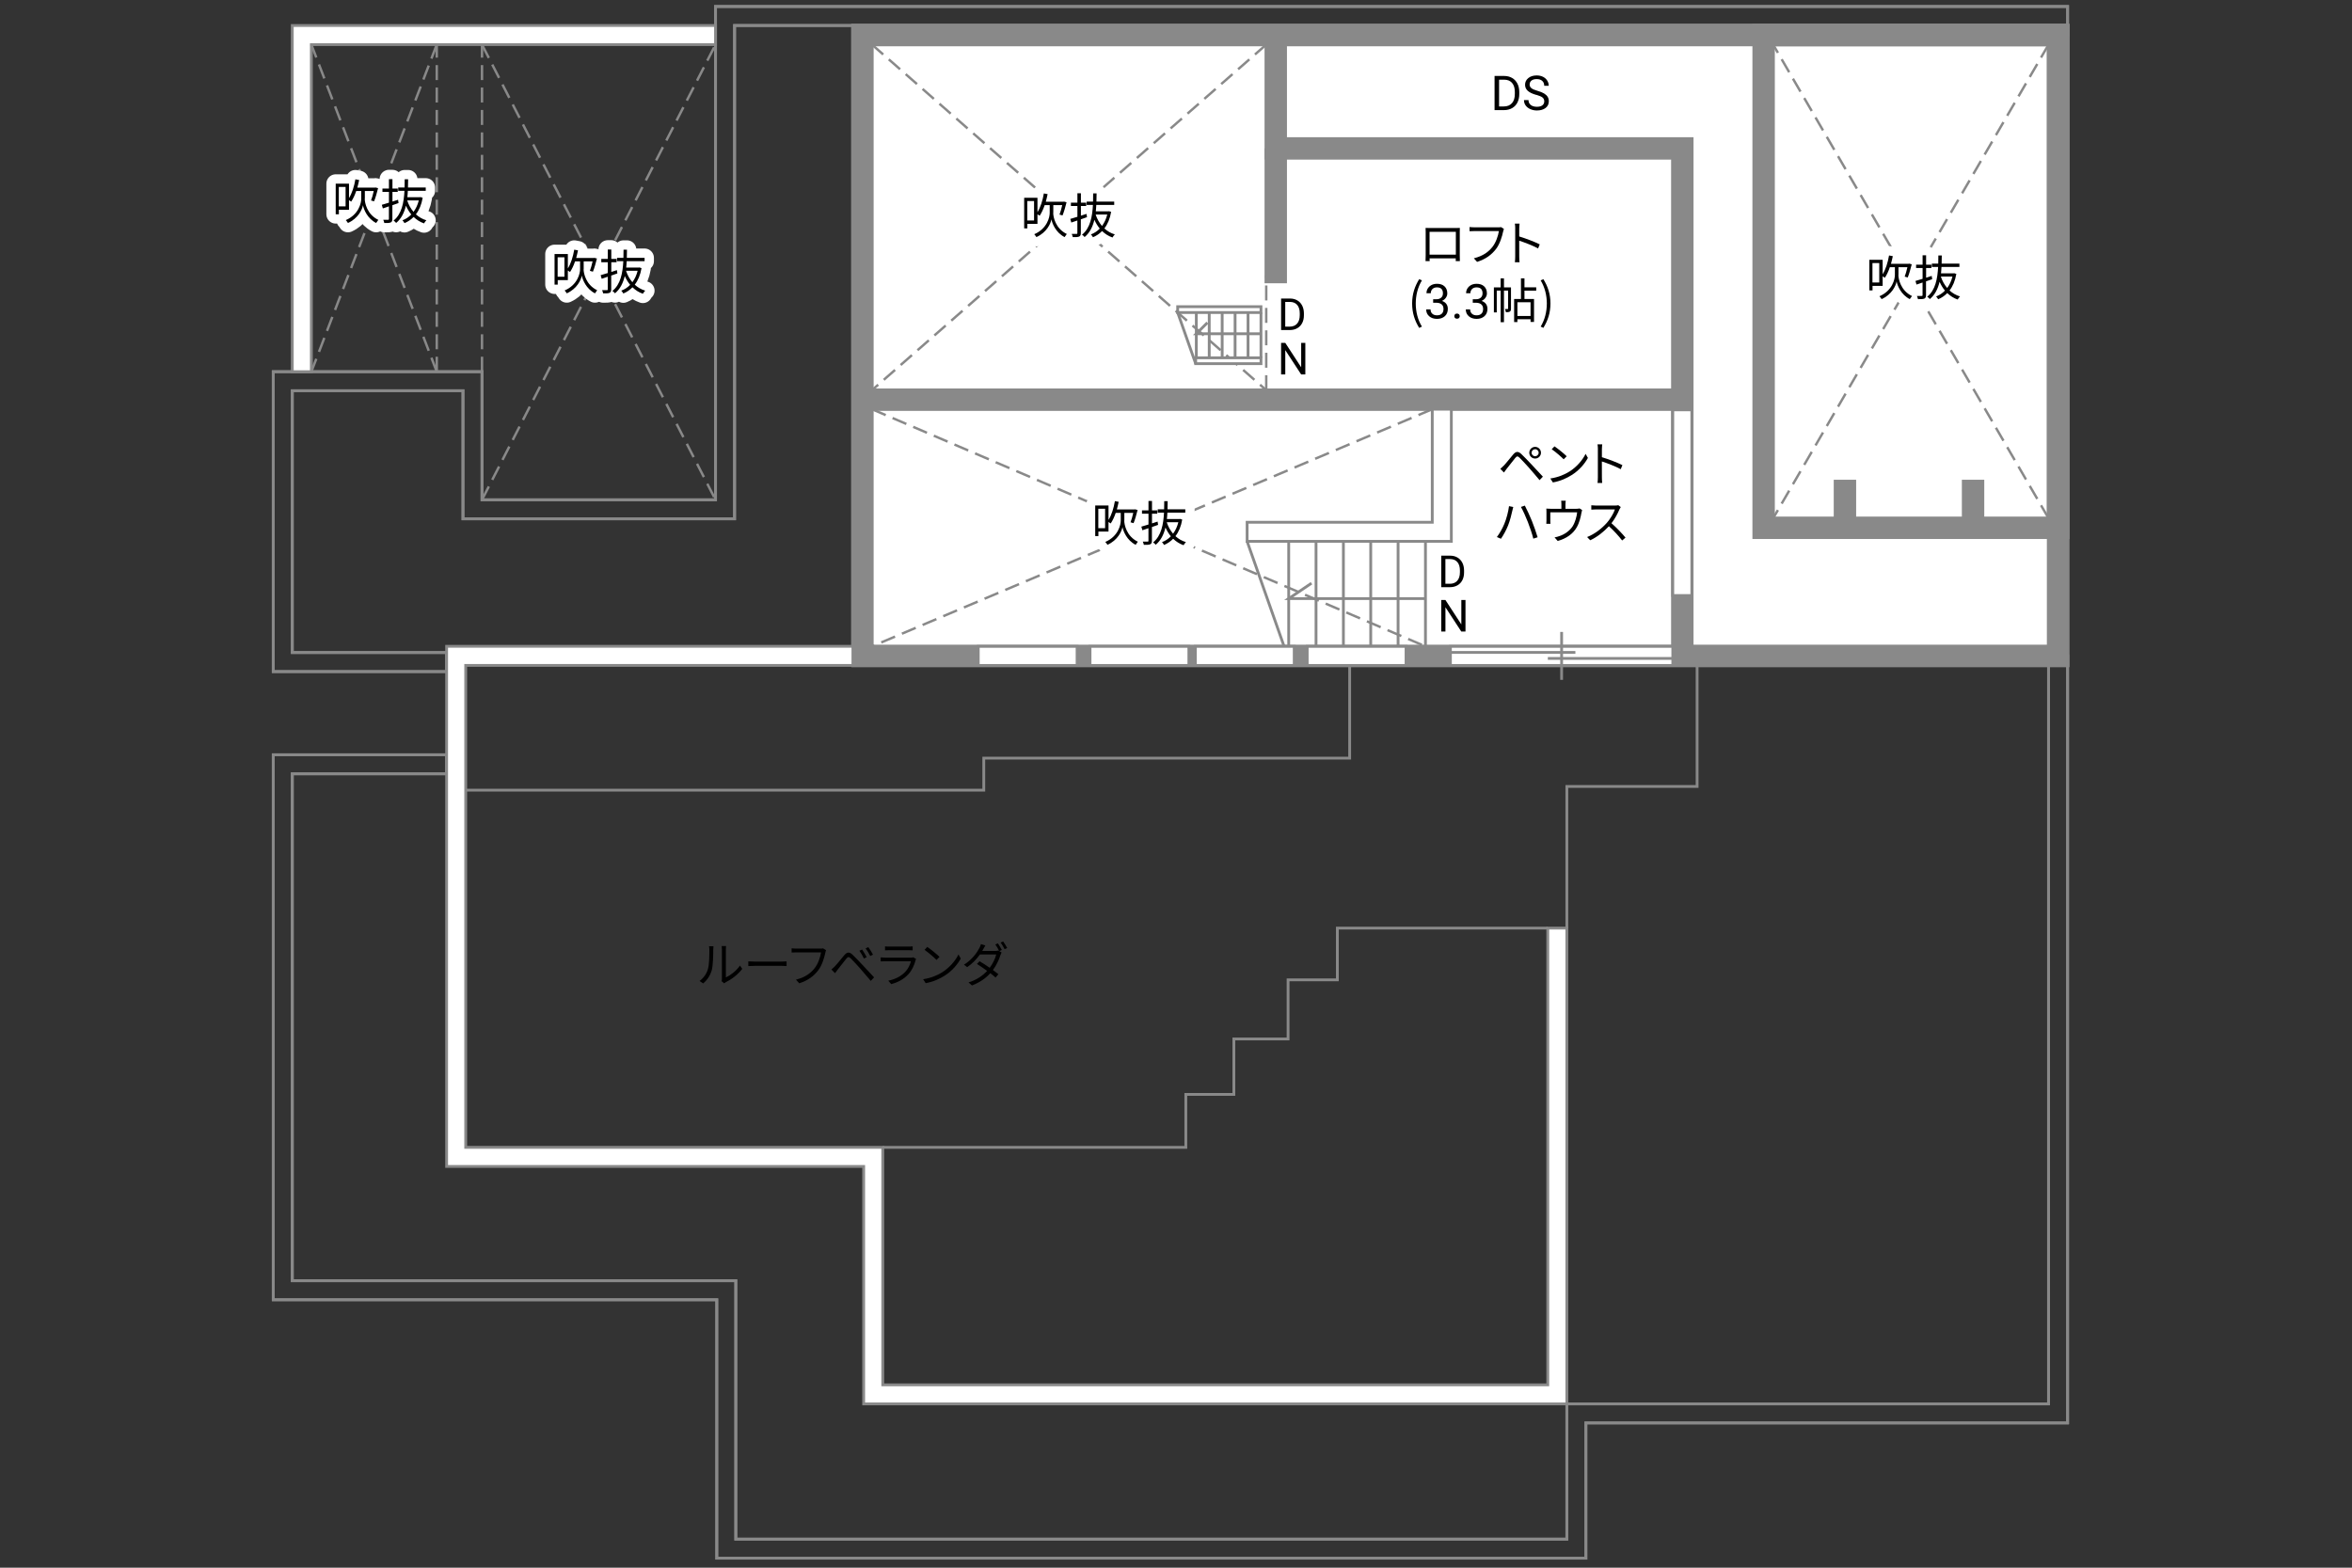 <?xml version="1.0" encoding="UTF-8"?>
<svg id="Campus" xmlns="http://www.w3.org/2000/svg" viewBox="0 0 630 420">
  <rect x="0" y="0" width="630" height="420" fill="#333333" stroke="none"/>
  <defs>
    <style>
      .cls-1 {
        stroke-dasharray: 0 0 4.01 2;
        stroke-width: .65px;
      }

      .cls-1, .cls-2, .cls-3, .cls-4 {
        fill: none;
      }

      .cls-1, .cls-5, .cls-6, .cls-7, .cls-3, .cls-4 {
        stroke: #898989;
      }

      .cls-2 {
        stroke: #fff;
        stroke-linecap: round;
        stroke-linejoin: round;
        stroke-width: 5px;
      }

      .cls-5, .cls-6, .cls-7 {
        fill: #fff;
      }

      .cls-5, .cls-7, .cls-4 {
        stroke-width: .75px;
      }

      .cls-6, .cls-3 {
        stroke-width: 6px;
      }

      .cls-7 {
        opacity: 0;
      }
    </style>
  </defs>
  <polyline class="cls-3" points="386.19 107.08 386.19 142.47 373.4 142.47"/>
  <rect class="cls-3" x="231.01" y="9.4" width="320.26" height="166.32"/>
  <rect class="cls-3" x="472.4" y="9.4" width="78.87" height="132"/>
  <line class="cls-3" x1="494.18" y1="128.53" x2="494.18" y2="141.4"/>
  <line class="cls-3" x1="528.5" y1="128.53" x2="528.5" y2="141.4"/>
  <polyline class="cls-3" points="450.62 175.72 450.62 39.76 341.72 39.76 341.72 9.4"/>
  <line class="cls-3" x1="341.72" y1="39.76" x2="341.72" y2="75.89"/>
  <line class="cls-3" x1="231.01" y1="107.08" x2="450.62" y2="107.08"/>
  <path class="cls-4" d="m548.72,175.72v200.4h-129.03v36.23h-222.6v-69.23h-118.8v-135.81h41.34v-5.1h-46.44v146.01h118.8v69.23h232.8v-36.23h129.03v-205.5h-5.1Z"/>
  <path class="cls-4" d="m551.27,1.74H191.66v132.16h-62.55v-34.32h-55.92v80.34h46.44v-5.1h-41.34v-70.14h45.72v34.32h72.75V6.83h351.96v2.56h5.1V1.74h-2.55Z"/>
  <polyline class="cls-3" points="386.19 107.08 386.19 142.47 373.4 142.47"/>
  <rect class="cls-6" x="231.01" y="9.4" width="320.26" height="166.32"/>
  <rect class="cls-3" x="472.4" y="9.4" width="78.87" height="132"/>
  <line class="cls-3" x1="494.18" y1="128.53" x2="494.18" y2="141.4"/>
  <line class="cls-3" x1="528.5" y1="128.53" x2="528.5" y2="141.4"/>
  <polyline class="cls-3" points="450.62 175.72 450.62 39.76 341.72 39.76 341.72 9.4"/>
  <line class="cls-3" x1="341.72" y1="39.76" x2="341.72" y2="75.89"/>
  <line class="cls-3" x1="231.01" y1="107.08" x2="450.62" y2="107.08"/>
  <path class="cls-4" d="m548.72,175.72v200.4h-129.03v36.23h-222.6v-69.23h-118.8v-135.81h41.34v-5.1h-46.44v146.01h118.8v69.23h232.8v-36.23h129.03v-205.5h-5.1Z"/>
  <path class="cls-4" d="m551.27,1.74H191.66v132.16h-62.55v-34.32h-55.92v80.34h46.44v-5.1h-41.34v-70.14h45.72v34.32h72.75V6.83h351.96v2.56h5.1V1.74h-2.55Z"/>
  <g>
    <rect class="cls-5" x="388.5" y="173.17" width="59.57" height="5.11"/>
    <line class="cls-5" x1="418.29" y1="182.14" x2="418.29" y2="169.3"/>
    <line class="cls-5" x1="414.6" y1="176.4" x2="448.07" y2="176.4"/>
    <line class="cls-5" x1="388.5" y1="174.79" x2="421.98" y2="174.79"/>
    <rect class="cls-7" x="392.94" y="173.17" width="50.69" height="5.11"/>
  </g>
  <g>
    <path d="m343.15,88.43v-8.45h2.38c.73,0,1.38.16,1.95.49.56.32,1,.79,1.31,1.39s.46,1.29.47,2.06v.54c0,.8-.15,1.49-.46,2.09-.31.6-.75,1.06-1.32,1.38-.57.32-1.23.49-1.99.49h-2.34Zm1.11-7.54v6.62h1.17c.86,0,1.53-.27,2-.8s.72-1.29.72-2.28v-.49c0-.96-.23-1.71-.68-2.24s-1.09-.8-1.92-.81h-1.3Z"/>
    <path d="m349.64,100.31h-1.12l-4.25-6.51v6.51h-1.12v-8.45h1.12l4.26,6.54v-6.54h1.11v8.45Z"/>
  </g>
  <g>
    <path d="m386.05,157.32v-8.45h2.38c.73,0,1.38.16,1.95.49.56.32,1,.79,1.31,1.39s.46,1.29.47,2.06v.54c0,.8-.15,1.49-.46,2.09-.31.6-.75,1.06-1.32,1.38-.57.32-1.23.49-1.99.49h-2.34Zm1.11-7.54v6.62h1.17c.86,0,1.53-.27,2-.8s.72-1.29.72-2.28v-.49c0-.96-.23-1.71-.68-2.24s-1.09-.8-1.92-.81h-1.3Z"/>
    <path d="m392.54,169.2h-1.12l-4.25-6.51v6.51h-1.12v-8.45h1.12l4.26,6.54v-6.54h1.11v8.45Z"/>
  </g>
  <g>
    <path d="m400.33,29.5v-9.15h2.58c.8,0,1.5.18,2.11.53.61.35,1.08.85,1.42,1.5s.5,1.4.51,2.24v.58c0,.86-.17,1.62-.5,2.27s-.81,1.15-1.43,1.5c-.62.35-1.34.53-2.16.53h-2.53Zm1.21-8.16v7.18h1.27c.93,0,1.65-.29,2.17-.87.52-.58.78-1.4.78-2.47v-.53c0-1.04-.24-1.85-.73-2.42-.49-.58-1.18-.87-2.08-.88h-1.41Z"/>
    <path d="m411.47,25.42c-1.03-.3-1.79-.66-2.26-1.1-.47-.43-.71-.97-.71-1.61,0-.72.29-1.32.86-1.79s1.33-.71,2.25-.71c.63,0,1.19.12,1.68.36.49.24.87.58,1.14,1.01.27.43.41.89.41,1.4h-1.21c0-.56-.18-.99-.53-1.31-.35-.32-.85-.48-1.49-.48-.59,0-1.06.13-1.39.39-.33.26-.5.63-.5,1.09,0,.37.16.69.47.95.32.26.85.49,1.62.71.76.21,1.35.45,1.78.71.43.26.75.56.96.9.21.34.31.75.31,1.21,0,.74-.29,1.34-.87,1.78s-1.35.67-2.32.67c-.63,0-1.21-.12-1.76-.36-.54-.24-.96-.57-1.26-.99s-.44-.89-.44-1.43h1.21c0,.55.2.99.61,1.31.41.32.95.48,1.64.48.64,0,1.12-.13,1.46-.39s.51-.61.51-1.06-.16-.79-.47-1.04c-.31-.25-.88-.49-1.71-.73Z"/>
  </g>
  <g>
    <path d="m383,61.09h6.91c.28,0,.75,0,1.13-.03-.03.32-.03.68-.03,1v6.34c0,.41.01,1.42.03,1.56h-1.11c0-.09.01-.4.01-.75h-7.02c.01.33.01.64.03.75h-1.11c.01-.17.04-1.12.04-1.57v-6.33c0-.3,0-.69-.03-1,.5.01.85.03,1.15.03Zm-.08,7.13h7.04v-6.11h-7.04v6.11Z"/>
    <path d="m402.64,61.96c-.27,1.35-.9,3.42-1.92,4.75-1.17,1.51-2.7,2.7-5.07,3.45l-.87-.96c2.5-.63,3.94-1.72,5.02-3.1.91-1.17,1.5-2.96,1.69-4.19h-6.57c-.51,0-.95.03-1.29.04v-1.13c.36.04.86.08,1.29.08h6.46c.19,0,.44,0,.68-.06l.78.5c-.09.18-.14.4-.19.64Z"/>
    <path d="m405.87,61.25c0-.36-.03-.94-.1-1.34h1.26c-.04.4-.09.95-.09,1.34v2.1c1.7.51,4.14,1.44,5.49,2.12l-.44,1.09c-1.4-.76-3.63-1.62-5.06-2.07.01,1.93.01,3.87.01,4.25,0,.4.03,1.09.08,1.52h-1.25c.06-.41.09-1.04.09-1.52v-7.49Z"/>
    <path d="m378.25,81.31c0-2.52.71-4.6,1.89-6.52l.73.33c-1.12,1.84-1.65,4-1.65,6.19s.53,4.36,1.65,6.19l-.73.35c-1.18-1.93-1.89-4-1.89-6.53Z"/>
    <path d="m383.87,80.17h.87c.55,0,.98-.15,1.29-.43.31-.28.47-.66.47-1.14,0-1.07-.53-1.61-1.6-1.61-.5,0-.9.14-1.2.43-.3.29-.45.67-.45,1.14h-1.16c0-.73.27-1.33.79-1.81.53-.48,1.2-.72,2.02-.72.86,0,1.54.23,2.03.69s.74,1.09.74,1.9c0,.4-.13.78-.39,1.16-.26.37-.61.65-1.05.84.5.16.89.42,1.17.79s.41.82.41,1.35c0,.82-.27,1.47-.8,1.95-.54.48-1.23.72-2.09.72s-1.56-.23-2.1-.7c-.54-.47-.81-1.08-.81-1.84h1.17c0,.48.16.87.47,1.16.31.29.74.43,1.26.43.56,0,.99-.15,1.29-.44.3-.29.45-.71.45-1.26s-.16-.94-.49-1.23c-.33-.29-.8-.43-1.41-.44h-.87v-.95Z"/>
    <path d="m389.55,84.71c0-.2.06-.37.18-.5.12-.13.3-.2.54-.2s.42.07.54.2c.12.13.19.3.19.5s-.06.35-.19.48c-.12.13-.3.19-.54.19s-.42-.07-.54-.19c-.12-.13-.18-.29-.18-.48Z"/>
    <path d="m394.48,80.17h.87c.55,0,.98-.15,1.29-.43.31-.28.47-.66.47-1.14,0-1.07-.53-1.61-1.6-1.61-.5,0-.9.14-1.2.43-.3.29-.45.67-.45,1.14h-1.16c0-.73.27-1.33.79-1.81.53-.48,1.2-.72,2.02-.72.86,0,1.54.23,2.03.69s.74,1.09.74,1.9c0,.4-.13.78-.39,1.16-.26.37-.61.65-1.05.84.5.16.89.42,1.17.79s.41.82.41,1.35c0,.82-.27,1.47-.8,1.95-.54.48-1.23.72-2.09.72s-1.56-.23-2.1-.7c-.54-.47-.81-1.08-.81-1.84h1.17c0,.48.16.87.47,1.16.31.29.74.43,1.26.43.56,0,.99-.15,1.29-.44.3-.29.45-.71.45-1.26s-.16-.94-.49-1.23c-.33-.29-.8-.43-1.41-.44h-.87v-.95Z"/>
    <path d="m404.73,82.67c0,.39-.05.64-.3.8-.24.15-.58.18-1.07.18-.03-.24-.13-.62-.24-.86.35.01.6.01.71,0,.1,0,.13-.03.13-.13v-4.81h-1.11v8.46h-.89v-8.46h-1.04v5.84h-.77v-6.7h1.81v-2.42h.89v2.42h1.88v5.69Zm3.61-4.8v2.23h2.56v6.15h-.93v-.72h-3.52v.76h-.88v-6.19h1.83v-5.52h.94v2.39h3.15v.9h-3.15Zm1.63,3.1h-3.52v3.68h3.52v-3.68Z"/>
    <path d="m412.68,87.5c1.11-1.83,1.65-4,1.65-6.19s-.54-4.35-1.65-6.19l.72-.33c1.2,1.92,1.9,4,1.9,6.52s-.71,4.6-1.9,6.53l-.72-.35Z"/>
  </g>
  <g>
    <path d="m189.62,259.63c.37-1.17.39-3.75.39-5.18,0-.39-.04-.67-.09-.94h1.19c-.01.15-.06.54-.06.93,0,1.43-.05,4.19-.4,5.48-.39,1.38-1.21,2.64-2.3,3.55l-.97-.66c1.08-.77,1.86-1.92,2.24-3.17Zm3.75,2.51v-7.72c0-.49-.06-.86-.08-.95h1.19c-.01.09-.05.46-.05.95v7.44c1.19-.54,2.77-1.71,3.77-3.17l.61.88c-1.11,1.51-2.9,2.84-4.4,3.57-.21.12-.35.22-.44.3l-.68-.57c.05-.21.09-.46.09-.72Z"/>
    <path d="m202.23,257.62h7.07c.64,0,1.11-.04,1.39-.06v1.26c-.26-.01-.8-.06-1.38-.06h-7.08c-.71,0-1.39.03-1.79.06v-1.26c.39.03,1.07.06,1.79.06Z"/>
    <path d="m221.08,255.21c-.27,1.35-.9,3.43-1.92,4.76-1.17,1.51-2.71,2.71-5.08,3.46l-.88-.97c2.5-.63,3.95-1.73,5.03-3.11.92-1.17,1.51-2.97,1.69-4.2h-6.59c-.52,0-.95.03-1.29.04v-1.13c.36.04.86.08,1.29.08h6.47c.19,0,.44,0,.68-.06l.79.5c-.09.18-.14.4-.19.64Z"/>
    <path d="m223.62,258.89c.61-.62,1.73-2.05,2.54-3,.7-.81,1.3-.95,2.18-.13.79.75,1.88,1.9,2.64,2.71.86.92,2.15,2.32,3.15,3.38l-.89.94c-.92-1.11-2.05-2.42-2.88-3.37-.75-.85-1.95-2.13-2.49-2.66-.5-.49-.75-.44-1.19.09-.62.76-1.69,2.17-2.28,2.89-.26.32-.54.72-.73.99l-.97-.98c.33-.28.57-.52.92-.86Zm8.54-2.45l-.76.35c-.32-.68-.77-1.48-1.2-2.08l.73-.31c.32.46.92,1.43,1.22,2.04Zm1.69-.68l-.75.36c-.34-.68-.8-1.46-1.24-2.04l.72-.33c.35.45.95,1.41,1.26,2.01Z"/>
    <path d="m245.23,257.31c-.35,1.28-.93,2.62-1.88,3.66-1.35,1.48-2.97,2.24-4.62,2.69l-.8-.92c1.83-.37,3.44-1.2,4.54-2.36.79-.83,1.3-1.92,1.53-2.85h-6.85c-.31,0-.8.01-1.26.04v-1.08c.48.05.92.08,1.26.08h6.79c.3,0,.57-.03.71-.1l.73.46c-.06.12-.14.28-.17.37Zm-7.01-3.71h5.07c.41,0,.86-.01,1.17-.06v1.07c-.31-.03-.75-.04-1.19-.04h-5.05c-.4,0-.81.01-1.16.04v-1.07c.33.05.75.06,1.16.06Z"/>
    <path d="m252.42,260.45c1.99-1.25,3.56-3.16,4.31-4.74l.62,1.1c-.88,1.61-2.39,3.37-4.33,4.59-1.29.81-2.91,1.6-5.07,2l-.68-1.06c2.26-.33,3.93-1.12,5.16-1.88Zm-.76-4.09l-.81.81c-.64-.67-2.26-2.05-3.21-2.69l.73-.79c.92.61,2.57,1.95,3.29,2.67Z"/>
    <path d="m268.35,254.51l-.68.31.61.36c-.1.18-.23.48-.3.68-.35,1.19-1.06,2.71-2.02,4.02.55.4,1.06.79,1.47,1.12l-.76.89c-.39-.35-.86-.75-1.41-1.16-1.15,1.28-2.73,2.45-4.91,3.28l-.93-.81c2.18-.66,3.84-1.84,4.99-3.09-.92-.67-1.91-1.34-2.73-1.86l.7-.72c.85.49,1.82,1.12,2.72,1.75.84-1.13,1.5-2.51,1.75-3.57h-4.36c-.83,1.15-1.97,2.41-3.42,3.4l-.86-.66c2.22-1.38,3.55-3.33,4.14-4.5.13-.23.33-.68.41-1.02l1.17.37c-.22.34-.45.77-.58,1.02-.08.14-.17.3-.26.45h3.48c.35,0,.64-.04.85-.12l.22.13c-.26-.52-.68-1.28-1.03-1.75l.68-.3c.32.46.79,1.24,1.06,1.77Zm1.44-.53l-.7.31c-.28-.57-.71-1.29-1.07-1.78l.68-.28c.34.46.84,1.28,1.08,1.75Z"/>
  </g>
  <rect class="cls-5" x="350.14" y="173.17" width="26.48" height="5.11"/>
  <rect class="cls-5" x="320.19" y="173.17" width="26.48" height="5.11"/>
  <rect class="cls-5" x="291.97" y="173.17" width="26.48" height="5.11"/>
  <rect class="cls-5" x="262.03" y="173.17" width="26.48" height="5.11"/>
  <rect class="cls-5" x="448.06" y="109.8" width="5.11" height="49.75"/>
  <polygon class="cls-5" points="383.64 109.63 383.64 139.92 334.05 139.92 334.05 145.03 388.75 145.03 388.75 109.63 383.64 109.63"/>
  <polygon class="cls-5" points="191.66 6.83 78.29 6.83 78.29 99.58 83.4 99.58 83.4 11.95 191.66 11.95 191.66 6.83"/>
  <polygon class="cls-5" points="414.58 248.65 414.58 371.01 236.45 371.01 236.45 307.39 124.74 307.39 124.74 178.27 228.46 178.27 228.46 173.15 119.63 173.15 119.63 178.27 119.63 178.27 119.63 312.5 231.34 312.5 231.34 376.12 419.69 376.12 419.69 248.65 414.58 248.65"/>
  <polyline class="cls-4" points="419.69 248.65 419.69 210.7 454.58 210.7 454.58 178.27"/>
  <polyline class="cls-4" points="361.52 178.27 361.52 203.11 263.51 203.11 263.51 211.69 124.74 211.69"/>
  <polyline class="cls-4" points="236.45 307.39 317.63 307.39 317.63 293.2 330.5 293.2 330.5 278.35 345.02 278.35 345.02 262.51 358.22 262.51 358.22 248.65 414.58 248.65"/>
  <line class="cls-4" x1="334.05" y1="145.03" x2="343.95" y2="173.17"/>
  <line class="cls-4" x1="381.82" y1="173.17" x2="381.82" y2="145.03"/>
  <line class="cls-4" x1="374.49" y1="173.17" x2="374.49" y2="145.03"/>
  <line class="cls-4" x1="367.16" y1="173.17" x2="367.16" y2="145.03"/>
  <line class="cls-4" x1="359.84" y1="173.17" x2="359.84" y2="145.03"/>
  <line class="cls-4" x1="352.51" y1="173.17" x2="352.51" y2="145.03"/>
  <line class="cls-4" x1="345.19" y1="173.17" x2="345.19" y2="145.03"/>
  <polyline class="cls-4" points="381.82 160.37 345.19 160.37 351.29 156.25"/>
  <line class="cls-1" x1="548.72" y1="138.85" x2="474.95" y2="11.95"/>
  <line class="cls-1" x1="548.72" y1="11.95" x2="474.95" y2="138.85"/>
  <line class="cls-1" x1="233.56" y1="11.95" x2="339.17" y2="104.53"/>
  <line class="cls-1" x1="339.17" y1="104.53" x2="339.17" y2="73.75"/>
  <line class="cls-1" x1="339.17" y1="11.95" x2="233.56" y2="104.53"/>
  <line class="cls-1" x1="383.64" y1="109.63" x2="233.56" y2="173.17"/>
  <line class="cls-1" x1="233.56" y1="109.63" x2="381.82" y2="173.17"/>
  <rect class="cls-5" x="315.45" y="82.16" width="22.31" height="1.57"/>
  <rect class="cls-5" x="320.27" y="95.86" width="17.49" height="1.57"/>
  <line class="cls-4" x1="320.27" y1="97.43" x2="315.45" y2="83.73"/>
  <line class="cls-4" x1="337.76" y1="83.73" x2="337.76" y2="95.86"/>
  <line class="cls-4" x1="334.3" y1="83.73" x2="334.3" y2="95.86"/>
  <line class="cls-4" x1="330.83" y1="83.73" x2="330.83" y2="95.86"/>
  <line class="cls-4" x1="327.37" y1="83.73" x2="327.37" y2="95.86"/>
  <line class="cls-4" x1="323.9" y1="83.73" x2="323.9" y2="95.86"/>
  <line class="cls-4" x1="320.44" y1="83.73" x2="320.44" y2="95.86"/>
  <polyline class="cls-4" points="337.76 89.42 320.44 89.42 323.41 86.45"/>
  <line class="cls-1" x1="116.99" y1="99.58" x2="116.99" y2="11.95"/>
  <line class="cls-1" x1="129.11" y1="99.58" x2="129.11" y2="11.95"/>
  <line class="cls-1" x1="129.11" y1="11.95" x2="191.66" y2="133.9"/>
  <line class="cls-1" x1="129.11" y1="133.9" x2="191.66" y2="11.95"/>
  <line class="cls-1" x1="116.99" y1="99.58" x2="83.4" y2="11.95"/>
  <line class="cls-1" x1="116.99" y1="11.95" x2="83.4" y2="99.58"/>
  <g>
    <path d="m402.79,124.76c.6-.62,1.72-2.05,2.53-3,.69-.81,1.3-.95,2.17-.13.78.75,1.88,1.89,2.64,2.7.86.91,2.15,2.32,3.14,3.37l-.89.94c-.91-1.11-2.05-2.42-2.87-3.36-.75-.85-1.94-2.12-2.48-2.65-.5-.49-.75-.44-1.18.09-.62.76-1.69,2.16-2.28,2.88-.26.32-.54.72-.73.99l-.96-.98c.33-.28.57-.51.91-.86Zm8.41-5.04c.86,0,1.56.71,1.56,1.57s-.69,1.56-1.56,1.56-1.57-.69-1.57-1.56.71-1.57,1.57-1.57Zm0,2.51c.51,0,.94-.42.94-.94s-.42-.94-.94-.94-.95.41-.95.94.42.94.95.94Z"/>
    <path d="m420.41,126.32c1.98-1.25,3.55-3.15,4.3-4.73l.62,1.09c-.87,1.61-2.38,3.36-4.32,4.58-1.29.81-2.91,1.6-5.06,1.99l-.68-1.06c2.25-.33,3.92-1.12,5.15-1.88Zm-.76-4.08l-.81.81c-.64-.67-2.25-2.05-3.2-2.69l.73-.78c.91.6,2.56,1.94,3.28,2.66Z"/>
    <path d="m428.01,120.39c0-.36-.03-.94-.1-1.34h1.26c-.04.4-.09.95-.09,1.34v2.1c1.7.51,4.14,1.44,5.49,2.12l-.44,1.09c-1.4-.76-3.63-1.62-5.06-2.07.01,1.93.01,3.87.01,4.25,0,.4.03,1.09.08,1.52h-1.25c.06-.41.09-1.04.09-1.52v-7.49Z"/>
    <path d="m404.2,135.6l1.14.23c-.09.28-.18.67-.24.94-.17.8-.62,2.7-1.16,4.03-.48,1.18-1.18,2.5-1.9,3.54l-1.09-.46c.81-1.07,1.54-2.43,1.98-3.5.57-1.34,1.09-3.29,1.27-4.77Zm3.2.21l1.04-.35c.5.94,1.33,2.71,1.88,4.08.51,1.26,1.2,3.24,1.54,4.4l-1.15.37c-.32-1.31-.93-3.06-1.45-4.42-.51-1.32-1.31-3.11-1.87-4.08Z"/>
    <path d="m419.32,135.11v1.2h2.88c.48,0,.72-.04.89-.1l.69.44c-.06.19-.14.53-.19.77-.17,1.03-.54,2.64-1.26,3.87-.96,1.69-2.74,3-5.09,3.64l-.84-.96c.44-.06.93-.21,1.34-.36,1.29-.41,2.7-1.38,3.49-2.59.69-1.09,1.11-2.65,1.22-3.76h-7.19v2.3c0,.23.01.57.05.77h-1.12c.03-.23.04-.58.04-.82v-2.26c0-.27,0-.71-.04-.99.37.04.75.05,1.2.05h2.84v-1.2c0-.27-.01-.57-.06-.96h1.23c-.06.4-.08.69-.08.96Z"/>
    <path d="m433.8,136.41c-.44,1.11-1.25,2.61-2.16,3.77,1.35,1.16,2.92,2.83,3.76,3.85l-.9.77c-.86-1.13-2.23-2.65-3.54-3.82-1.38,1.48-3.11,2.89-5.02,3.76l-.82-.86c2.07-.81,3.98-2.34,5.3-3.82.87-.99,1.81-2.51,2.14-3.58h-5.02c-.45,0-1.16.05-1.3.06v-1.17c.18.03.91.08,1.3.08h4.97c.42,0,.76-.04.96-.1l.66.5c-.08.1-.24.39-.32.57Z"/>
  </g>
  <g>
    <g>
      <path class="cls-2" d="m508.5,73.65c-.01,1.04.59,4.2,3.64,5.66-.17.21-.45.61-.59.83-2.35-1.19-3.33-3.65-3.53-4.76-.19,1.15-1.28,3.53-4.02,4.76-.12-.19-.39-.59-.58-.77,3.49-1.5,4.15-4.62,4.14-5.71v-2.08h-1.35c-.37,1.1-.83,2.08-1.34,2.84-.13-.1-.37-.27-.59-.4v2.57h-2.71v1.21h-.85v-8.2h3.56v3.87c.81-1.3,1.39-3.13,1.71-5.03l1.01.19c-.14.7-.31,1.38-.49,2.04h4.71l.17-.04.68.18c-.31,1.23-.71,2.66-1.08,3.53l-.81-.23c.25-.64.53-1.61.73-2.53h-2.39v2.08Zm-5.13-3.17h-1.82v5.2h1.82v-5.2Z"/>
      <path class="cls-2" d="m517.52,74.81c-.54.19-1.08.39-1.62.57v3.67c0,.53-.13.8-.45.95-.35.14-.86.17-1.71.15-.04-.23-.17-.63-.28-.86.58.01,1.11.01,1.28,0,.17,0,.23-.05.23-.25v-3.35l-1.62.55-.28-.97c.53-.14,1.19-.35,1.91-.57v-2.89h-1.74v-.9h1.74v-2.51h.94v2.51h1.42v.9h-1.42v2.59l1.5-.48.13.86Zm6.5-1.44c-.32,1.87-.95,3.33-1.82,4.45.79.72,1.73,1.28,2.81,1.6-.22.19-.49.57-.63.83-1.07-.37-2-.97-2.79-1.73-.71.73-1.53,1.28-2.44,1.66-.12-.22-.37-.58-.55-.76.88-.33,1.69-.85,2.37-1.56-.58-.7-1.06-1.5-1.44-2.36-.44,1.83-1.22,3.48-2.62,4.63-.14-.21-.45-.49-.7-.63,2.22-1.75,2.77-4.9,2.93-7.98h-1.68v-.89h1.71c.01-.75.03-1.48.03-2.19h.92c0,.71-.01,1.44-.04,2.19h4.76v.89h-4.8c-.03.57-.06,1.15-.13,1.72h3.35l.17-.04.58.18Zm-4.15.72c.37,1.15.94,2.19,1.7,3.07.62-.84,1.11-1.86,1.41-3.07h-3.11Z"/>
    </g>
    <g>
      <path d="m508.5,73.65c-.01,1.04.59,4.2,3.64,5.66-.17.21-.45.61-.59.83-2.35-1.19-3.33-3.65-3.53-4.76-.19,1.15-1.28,3.53-4.02,4.76-.12-.19-.39-.59-.58-.77,3.49-1.5,4.15-4.62,4.14-5.71v-2.08h-1.35c-.37,1.1-.83,2.08-1.34,2.84-.13-.1-.37-.27-.59-.4v2.57h-2.71v1.21h-.85v-8.2h3.56v3.87c.81-1.3,1.39-3.13,1.71-5.03l1.01.19c-.14.7-.31,1.38-.49,2.04h4.71l.17-.04.68.18c-.31,1.23-.71,2.66-1.08,3.53l-.81-.23c.25-.64.53-1.61.73-2.53h-2.39v2.08Zm-5.13-3.17h-1.82v5.2h1.82v-5.2Z"/>
      <path d="m517.52,74.81c-.54.19-1.08.39-1.62.57v3.67c0,.53-.13.8-.45.95-.35.14-.86.17-1.71.15-.04-.23-.17-.63-.28-.86.58.01,1.11.01,1.28,0,.17,0,.23-.05.23-.25v-3.35l-1.62.55-.28-.97c.53-.14,1.19-.35,1.91-.57v-2.89h-1.74v-.9h1.74v-2.51h.94v2.51h1.42v.9h-1.42v2.59l1.5-.48.13.86Zm6.5-1.44c-.32,1.87-.95,3.33-1.82,4.45.79.72,1.73,1.28,2.81,1.6-.22.19-.49.57-.63.83-1.07-.37-2-.97-2.79-1.73-.71.73-1.53,1.28-2.44,1.66-.12-.22-.37-.58-.55-.76.88-.33,1.69-.85,2.37-1.56-.58-.7-1.06-1.5-1.44-2.36-.44,1.83-1.22,3.48-2.62,4.63-.14-.21-.45-.49-.7-.63,2.22-1.75,2.77-4.9,2.93-7.98h-1.68v-.89h1.71c.01-.75.03-1.48.03-2.19h.92c0,.71-.01,1.44-.04,2.19h4.76v.89h-4.8c-.03.57-.06,1.15-.13,1.72h3.35l.17-.04.58.18Zm-4.15.72c.37,1.15.94,2.19,1.7,3.07.62-.84,1.11-1.86,1.41-3.07h-3.11Z"/>
    </g>
  </g>
  <g>
    <g>
      <path class="cls-2" d="m282.11,57.03c-.01,1.04.59,4.2,3.64,5.66-.17.21-.45.61-.59.83-2.35-1.19-3.33-3.65-3.53-4.76-.19,1.15-1.28,3.53-4.02,4.76-.12-.19-.39-.59-.58-.77,3.49-1.5,4.15-4.62,4.14-5.71v-2.08h-1.35c-.37,1.1-.83,2.08-1.34,2.84-.13-.1-.37-.27-.59-.4v2.57h-2.71v1.21h-.85v-8.2h3.56v3.87c.81-1.3,1.39-3.13,1.71-5.03l1.01.19c-.14.7-.31,1.38-.49,2.04h4.71l.17-.04.68.18c-.31,1.23-.71,2.66-1.08,3.53l-.81-.23c.25-.64.53-1.61.73-2.53h-2.39v2.08Zm-5.13-3.17h-1.82v5.2h1.82v-5.2Z"/>
      <path class="cls-2" d="m291.13,58.19c-.54.19-1.08.39-1.62.57v3.67c0,.53-.13.8-.45.95-.35.14-.86.17-1.71.15-.04-.23-.17-.63-.28-.86.58.01,1.11.01,1.28,0,.17,0,.23-.05.23-.25v-3.35l-1.62.55-.28-.97c.53-.14,1.19-.35,1.91-.57v-2.89h-1.74v-.9h1.74v-2.51h.94v2.51h1.42v.9h-1.42v2.59l1.5-.48.13.86Zm6.5-1.44c-.32,1.87-.95,3.33-1.82,4.45.79.72,1.73,1.28,2.81,1.6-.22.19-.49.57-.63.83-1.07-.37-2-.97-2.79-1.73-.71.73-1.53,1.28-2.44,1.66-.12-.22-.37-.58-.55-.76.88-.33,1.69-.85,2.37-1.56-.58-.7-1.06-1.5-1.44-2.36-.44,1.83-1.22,3.48-2.62,4.63-.14-.21-.45-.49-.7-.63,2.22-1.75,2.77-4.9,2.93-7.98h-1.68v-.89h1.71c.01-.75.03-1.48.03-2.19h.92c0,.71-.01,1.44-.04,2.19h4.76v.89h-4.8c-.03.57-.06,1.15-.13,1.72h3.35l.17-.04.58.18Zm-4.15.72c.37,1.15.94,2.19,1.7,3.07.62-.84,1.11-1.86,1.41-3.07h-3.11Z"/>
    </g>
    <g>
      <path d="m282.11,57.03c-.01,1.04.59,4.2,3.64,5.66-.17.21-.45.61-.59.83-2.35-1.19-3.33-3.65-3.53-4.76-.19,1.15-1.28,3.53-4.02,4.76-.12-.19-.39-.59-.58-.77,3.49-1.5,4.15-4.62,4.14-5.71v-2.08h-1.35c-.37,1.1-.83,2.08-1.34,2.84-.13-.1-.37-.27-.59-.4v2.57h-2.71v1.21h-.85v-8.2h3.56v3.87c.81-1.3,1.39-3.13,1.71-5.03l1.01.19c-.14.7-.31,1.38-.49,2.04h4.71l.17-.04.68.18c-.31,1.23-.71,2.66-1.08,3.53l-.81-.23c.25-.64.53-1.61.73-2.53h-2.39v2.08Zm-5.13-3.17h-1.82v5.2h1.82v-5.2Z"/>
      <path d="m291.13,58.19c-.54.19-1.08.39-1.62.57v3.67c0,.53-.13.8-.45.95-.35.14-.86.17-1.71.15-.04-.23-.17-.63-.28-.86.58.01,1.11.01,1.28,0,.17,0,.23-.05.23-.25v-3.35l-1.62.55-.28-.97c.53-.14,1.19-.35,1.91-.57v-2.89h-1.74v-.9h1.74v-2.51h.94v2.51h1.42v.9h-1.42v2.59l1.5-.48.13.86Zm6.5-1.44c-.32,1.87-.95,3.33-1.82,4.45.79.72,1.73,1.28,2.81,1.6-.22.19-.49.57-.63.83-1.07-.37-2-.97-2.79-1.73-.71.73-1.53,1.28-2.44,1.66-.12-.22-.37-.58-.55-.76.88-.33,1.69-.85,2.37-1.56-.58-.7-1.06-1.5-1.44-2.36-.44,1.83-1.22,3.48-2.62,4.63-.14-.21-.45-.49-.7-.63,2.22-1.75,2.77-4.9,2.93-7.98h-1.68v-.89h1.71c.01-.75.03-1.48.03-2.19h.92c0,.71-.01,1.44-.04,2.19h4.76v.89h-4.8c-.03.57-.06,1.15-.13,1.72h3.35l.17-.04.58.18Zm-4.15.72c.37,1.15.94,2.19,1.7,3.07.62-.84,1.11-1.86,1.41-3.07h-3.11Z"/>
    </g>
  </g>
  <g>
    <g>
      <path class="cls-2" d="m156.32,72.1c-.01,1.04.59,4.2,3.64,5.66-.17.21-.45.61-.59.83-2.35-1.19-3.33-3.65-3.53-4.76-.19,1.15-1.28,3.53-4.02,4.76-.12-.19-.39-.59-.58-.77,3.49-1.5,4.15-4.62,4.14-5.71v-2.08h-1.35c-.37,1.1-.83,2.08-1.34,2.84-.13-.1-.37-.27-.59-.4v2.57h-2.71v1.21h-.85v-8.2h3.56v3.87c.81-1.3,1.39-3.13,1.71-5.03l1.01.19c-.14.7-.31,1.38-.49,2.04h4.71l.17-.04.68.18c-.31,1.23-.71,2.66-1.08,3.53l-.81-.23c.25-.64.53-1.61.73-2.53h-2.39v2.08Zm-5.13-3.17h-1.82v5.2h1.82v-5.2Z"/>
      <path class="cls-2" d="m165.34,73.26c-.54.19-1.08.39-1.62.57v3.67c0,.53-.13.8-.45.95-.35.14-.86.17-1.71.15-.04-.23-.17-.63-.28-.86.58.01,1.11.01,1.28,0,.17,0,.23-.05.23-.25v-3.35l-1.62.55-.28-.97c.53-.14,1.19-.35,1.91-.57v-2.89h-1.74v-.9h1.74v-2.51h.94v2.51h1.42v.9h-1.42v2.59l1.5-.48.13.86Zm6.5-1.44c-.32,1.87-.95,3.33-1.82,4.45.79.72,1.73,1.28,2.81,1.6-.22.19-.49.57-.63.83-1.07-.37-2-.97-2.79-1.73-.71.73-1.53,1.28-2.44,1.66-.12-.22-.37-.58-.55-.76.88-.33,1.69-.85,2.37-1.56-.58-.7-1.06-1.5-1.44-2.36-.44,1.83-1.22,3.48-2.62,4.63-.14-.21-.45-.49-.7-.63,2.22-1.75,2.77-4.9,2.93-7.98h-1.68v-.89h1.71c.01-.75.03-1.48.03-2.19h.92c0,.71-.01,1.44-.04,2.19h4.76v.89h-4.8c-.03.57-.06,1.15-.13,1.72h3.35l.17-.04.58.18Zm-4.15.72c.37,1.15.94,2.19,1.7,3.07.62-.84,1.11-1.86,1.41-3.07h-3.11Z"/>
    </g>
    <g>
      <path d="m156.32,72.1c-.01,1.04.59,4.2,3.64,5.66-.17.21-.45.61-.59.83-2.35-1.19-3.33-3.65-3.53-4.76-.19,1.15-1.28,3.53-4.02,4.76-.12-.19-.39-.59-.58-.77,3.49-1.5,4.15-4.62,4.14-5.71v-2.08h-1.35c-.37,1.1-.83,2.08-1.34,2.84-.13-.1-.37-.27-.59-.4v2.57h-2.71v1.21h-.85v-8.2h3.56v3.87c.81-1.3,1.39-3.13,1.71-5.03l1.01.19c-.14.7-.31,1.38-.49,2.04h4.71l.17-.04.68.18c-.31,1.23-.71,2.66-1.08,3.53l-.81-.23c.25-.64.53-1.61.73-2.53h-2.39v2.08Zm-5.13-3.17h-1.82v5.2h1.82v-5.2Z"/>
      <path d="m165.34,73.26c-.54.19-1.08.39-1.62.57v3.67c0,.53-.13.8-.45.95-.35.14-.86.17-1.71.15-.04-.23-.17-.63-.28-.86.58.01,1.11.01,1.28,0,.17,0,.23-.05.23-.25v-3.35l-1.62.55-.28-.97c.53-.14,1.19-.35,1.91-.57v-2.89h-1.74v-.9h1.74v-2.51h.94v2.51h1.42v.9h-1.42v2.59l1.5-.48.13.86Zm6.5-1.44c-.32,1.87-.95,3.33-1.82,4.45.79.72,1.73,1.28,2.81,1.6-.22.19-.49.57-.63.83-1.07-.37-2-.97-2.79-1.73-.71.73-1.53,1.28-2.44,1.66-.12-.22-.37-.58-.55-.76.88-.33,1.69-.85,2.37-1.56-.58-.7-1.06-1.5-1.44-2.36-.44,1.83-1.22,3.48-2.62,4.63-.14-.21-.45-.49-.7-.63,2.22-1.75,2.77-4.9,2.93-7.98h-1.68v-.89h1.71c.01-.75.03-1.48.03-2.19h.92c0,.71-.01,1.44-.04,2.19h4.76v.89h-4.8c-.03.57-.06,1.15-.13,1.72h3.35l.17-.04.58.18Zm-4.15.72c.37,1.15.94,2.19,1.7,3.07.62-.84,1.11-1.86,1.41-3.07h-3.11Z"/>
    </g>
  </g>
  <g>
    <g>
      <path class="cls-2" d="m97.7,53.25c-.01,1.04.59,4.2,3.64,5.66-.17.21-.45.61-.59.83-2.35-1.19-3.33-3.65-3.53-4.76-.19,1.15-1.28,3.53-4.02,4.76-.12-.19-.39-.59-.58-.77,3.49-1.5,4.15-4.62,4.14-5.71v-2.08h-1.35c-.37,1.1-.83,2.08-1.34,2.84-.13-.1-.37-.27-.59-.4v2.57h-2.71v1.21h-.85v-8.2h3.56v3.87c.81-1.3,1.39-3.13,1.71-5.03l1.01.19c-.14.7-.31,1.38-.49,2.04h4.71l.17-.04.68.18c-.31,1.23-.71,2.66-1.08,3.53l-.81-.23c.25-.64.53-1.61.73-2.53h-2.39v2.08Zm-5.13-3.17h-1.82v5.2h1.82v-5.2Z"/>
      <path class="cls-2" d="m106.72,54.41c-.54.19-1.08.39-1.62.57v3.67c0,.53-.13.8-.45.95-.35.14-.86.17-1.71.15-.04-.23-.17-.63-.28-.86.58.01,1.11.01,1.28,0,.17,0,.23-.05.23-.25v-3.35l-1.62.55-.28-.97c.53-.14,1.19-.35,1.91-.57v-2.89h-1.74v-.9h1.74v-2.51h.94v2.51h1.42v.9h-1.42v2.59l1.5-.48.13.86Zm6.5-1.44c-.32,1.87-.95,3.33-1.82,4.45.79.72,1.73,1.28,2.81,1.6-.22.19-.49.57-.63.83-1.07-.37-2-.97-2.79-1.73-.71.73-1.53,1.28-2.44,1.66-.12-.22-.37-.58-.55-.76.88-.33,1.69-.85,2.37-1.56-.58-.7-1.06-1.5-1.44-2.36-.44,1.83-1.22,3.48-2.62,4.63-.14-.21-.45-.49-.7-.63,2.22-1.75,2.77-4.9,2.93-7.98h-1.68v-.89h1.71c.01-.75.03-1.48.03-2.19h.92c0,.71-.01,1.44-.04,2.19h4.76v.89h-4.8c-.03.57-.06,1.15-.13,1.72h3.35l.17-.04.58.18Zm-4.15.72c.37,1.15.94,2.19,1.7,3.07.62-.84,1.11-1.86,1.41-3.07h-3.11Z"/>
    </g>
    <g>
      <path d="m97.7,53.25c-.01,1.04.59,4.2,3.64,5.66-.17.21-.45.61-.59.83-2.35-1.19-3.33-3.65-3.53-4.76-.19,1.15-1.28,3.53-4.02,4.76-.12-.19-.39-.59-.58-.77,3.49-1.5,4.15-4.62,4.14-5.71v-2.08h-1.35c-.37,1.1-.83,2.08-1.34,2.84-.13-.1-.37-.27-.59-.4v2.57h-2.71v1.21h-.85v-8.2h3.56v3.87c.81-1.3,1.39-3.13,1.71-5.03l1.01.19c-.14.7-.31,1.38-.49,2.04h4.71l.17-.04.68.18c-.31,1.23-.71,2.66-1.08,3.53l-.81-.23c.25-.64.53-1.61.73-2.53h-2.39v2.08Zm-5.13-3.17h-1.82v5.2h1.82v-5.2Z"/>
      <path d="m106.72,54.41c-.54.19-1.08.39-1.62.57v3.67c0,.53-.13.8-.45.95-.35.14-.86.17-1.71.15-.04-.23-.17-.63-.28-.86.58.01,1.11.01,1.28,0,.17,0,.23-.05.23-.25v-3.35l-1.62.55-.28-.97c.53-.14,1.19-.35,1.91-.57v-2.89h-1.74v-.9h1.74v-2.51h.94v2.51h1.42v.9h-1.42v2.59l1.5-.48.13.86Zm6.5-1.44c-.32,1.87-.95,3.33-1.82,4.45.79.72,1.73,1.28,2.81,1.6-.22.19-.49.57-.63.83-1.07-.37-2-.97-2.79-1.73-.71.73-1.53,1.28-2.44,1.66-.12-.22-.37-.58-.55-.76.88-.33,1.69-.85,2.37-1.56-.58-.7-1.06-1.5-1.44-2.36-.44,1.83-1.22,3.48-2.62,4.63-.14-.21-.45-.49-.7-.63,2.22-1.75,2.77-4.9,2.93-7.98h-1.68v-.89h1.71c.01-.75.03-1.48.03-2.19h.92c0,.71-.01,1.44-.04,2.19h4.76v.89h-4.8c-.03.57-.06,1.15-.13,1.72h3.35l.17-.04.58.18Zm-4.15.72c.37,1.15.94,2.19,1.7,3.07.62-.84,1.11-1.86,1.41-3.07h-3.11Z"/>
    </g>
  </g>
  <g>
    <g>
      <path class="cls-2" d="m301.14,139.47c-.01,1.04.59,4.2,3.64,5.66-.17.21-.45.61-.59.83-2.35-1.19-3.33-3.65-3.53-4.76-.19,1.15-1.28,3.53-4.02,4.76-.12-.19-.39-.59-.58-.77,3.49-1.5,4.15-4.62,4.14-5.71v-2.08h-1.35c-.37,1.1-.83,2.08-1.34,2.84-.13-.1-.37-.27-.59-.4v2.57h-2.71v1.21h-.85v-8.2h3.56v3.87c.81-1.3,1.39-3.13,1.71-5.03l1.01.19c-.14.7-.31,1.38-.49,2.04h4.71l.17-.04.68.18c-.31,1.23-.71,2.66-1.08,3.53l-.81-.23c.25-.64.53-1.61.73-2.53h-2.39v2.08Zm-5.13-3.17h-1.82v5.2h1.82v-5.2Z"/>
      <path class="cls-2" d="m310.17,140.63c-.54.19-1.08.39-1.62.57v3.67c0,.53-.13.8-.45.95-.35.14-.86.17-1.71.15-.04-.23-.17-.63-.28-.86.58.01,1.11.01,1.28,0,.17,0,.23-.05.23-.25v-3.35l-1.62.55-.28-.97c.53-.14,1.19-.35,1.91-.57v-2.89h-1.74v-.9h1.74v-2.51h.94v2.51h1.42v.9h-1.42v2.59l1.5-.48.13.86Zm6.5-1.44c-.32,1.87-.95,3.33-1.82,4.45.79.72,1.73,1.28,2.81,1.6-.22.19-.49.57-.63.83-1.07-.37-2-.97-2.79-1.73-.71.73-1.53,1.28-2.44,1.66-.12-.22-.37-.58-.55-.76.88-.33,1.69-.85,2.37-1.56-.58-.7-1.06-1.5-1.44-2.36-.44,1.83-1.22,3.48-2.62,4.63-.14-.21-.45-.49-.7-.63,2.22-1.75,2.77-4.9,2.93-7.98h-1.68v-.89h1.71c.01-.75.03-1.48.03-2.19h.92c0,.71-.01,1.44-.04,2.19h4.76v.89h-4.8c-.03.57-.06,1.15-.13,1.72h3.35l.17-.04.58.18Zm-4.15.72c.37,1.15.94,2.19,1.7,3.07.62-.84,1.11-1.86,1.41-3.07h-3.11Z"/>
    </g>
    <g>
      <path d="m301.14,139.47c-.01,1.04.59,4.2,3.64,5.66-.17.21-.45.61-.59.83-2.35-1.19-3.33-3.65-3.53-4.76-.19,1.15-1.28,3.53-4.02,4.76-.12-.19-.39-.59-.58-.77,3.49-1.5,4.15-4.62,4.14-5.71v-2.08h-1.35c-.37,1.1-.83,2.08-1.34,2.84-.13-.1-.37-.27-.59-.4v2.57h-2.71v1.21h-.85v-8.2h3.56v3.87c.81-1.3,1.39-3.13,1.71-5.03l1.01.19c-.14.7-.31,1.38-.49,2.04h4.71l.17-.04.68.18c-.31,1.23-.71,2.66-1.08,3.53l-.81-.23c.25-.64.53-1.61.73-2.53h-2.39v2.08Zm-5.13-3.17h-1.82v5.2h1.82v-5.2Z"/>
      <path d="m310.17,140.63c-.54.19-1.08.39-1.62.57v3.67c0,.53-.13.8-.45.95-.35.14-.86.17-1.71.15-.04-.23-.17-.63-.28-.86.58.01,1.11.01,1.28,0,.17,0,.23-.05.23-.25v-3.35l-1.62.55-.28-.97c.53-.14,1.19-.35,1.91-.57v-2.89h-1.74v-.9h1.74v-2.51h.94v2.51h1.42v.9h-1.42v2.59l1.5-.48.13.86Zm6.5-1.44c-.32,1.87-.95,3.33-1.82,4.45.79.72,1.73,1.28,2.81,1.6-.22.19-.49.57-.63.83-1.07-.37-2-.97-2.79-1.73-.71.73-1.53,1.28-2.44,1.66-.12-.22-.37-.58-.55-.76.88-.33,1.69-.85,2.37-1.56-.58-.7-1.06-1.5-1.44-2.36-.44,1.83-1.22,3.48-2.62,4.63-.14-.21-.45-.49-.7-.63,2.22-1.75,2.77-4.9,2.93-7.98h-1.68v-.89h1.71c.01-.75.03-1.48.03-2.19h.92c0,.71-.01,1.44-.04,2.19h4.76v.89h-4.8c-.03.57-.06,1.15-.13,1.72h3.35l.17-.04.58.18Zm-4.15.72c.37,1.15.94,2.19,1.7,3.07.62-.84,1.11-1.86,1.41-3.07h-3.11Z"/>
    </g>
  </g>
</svg>